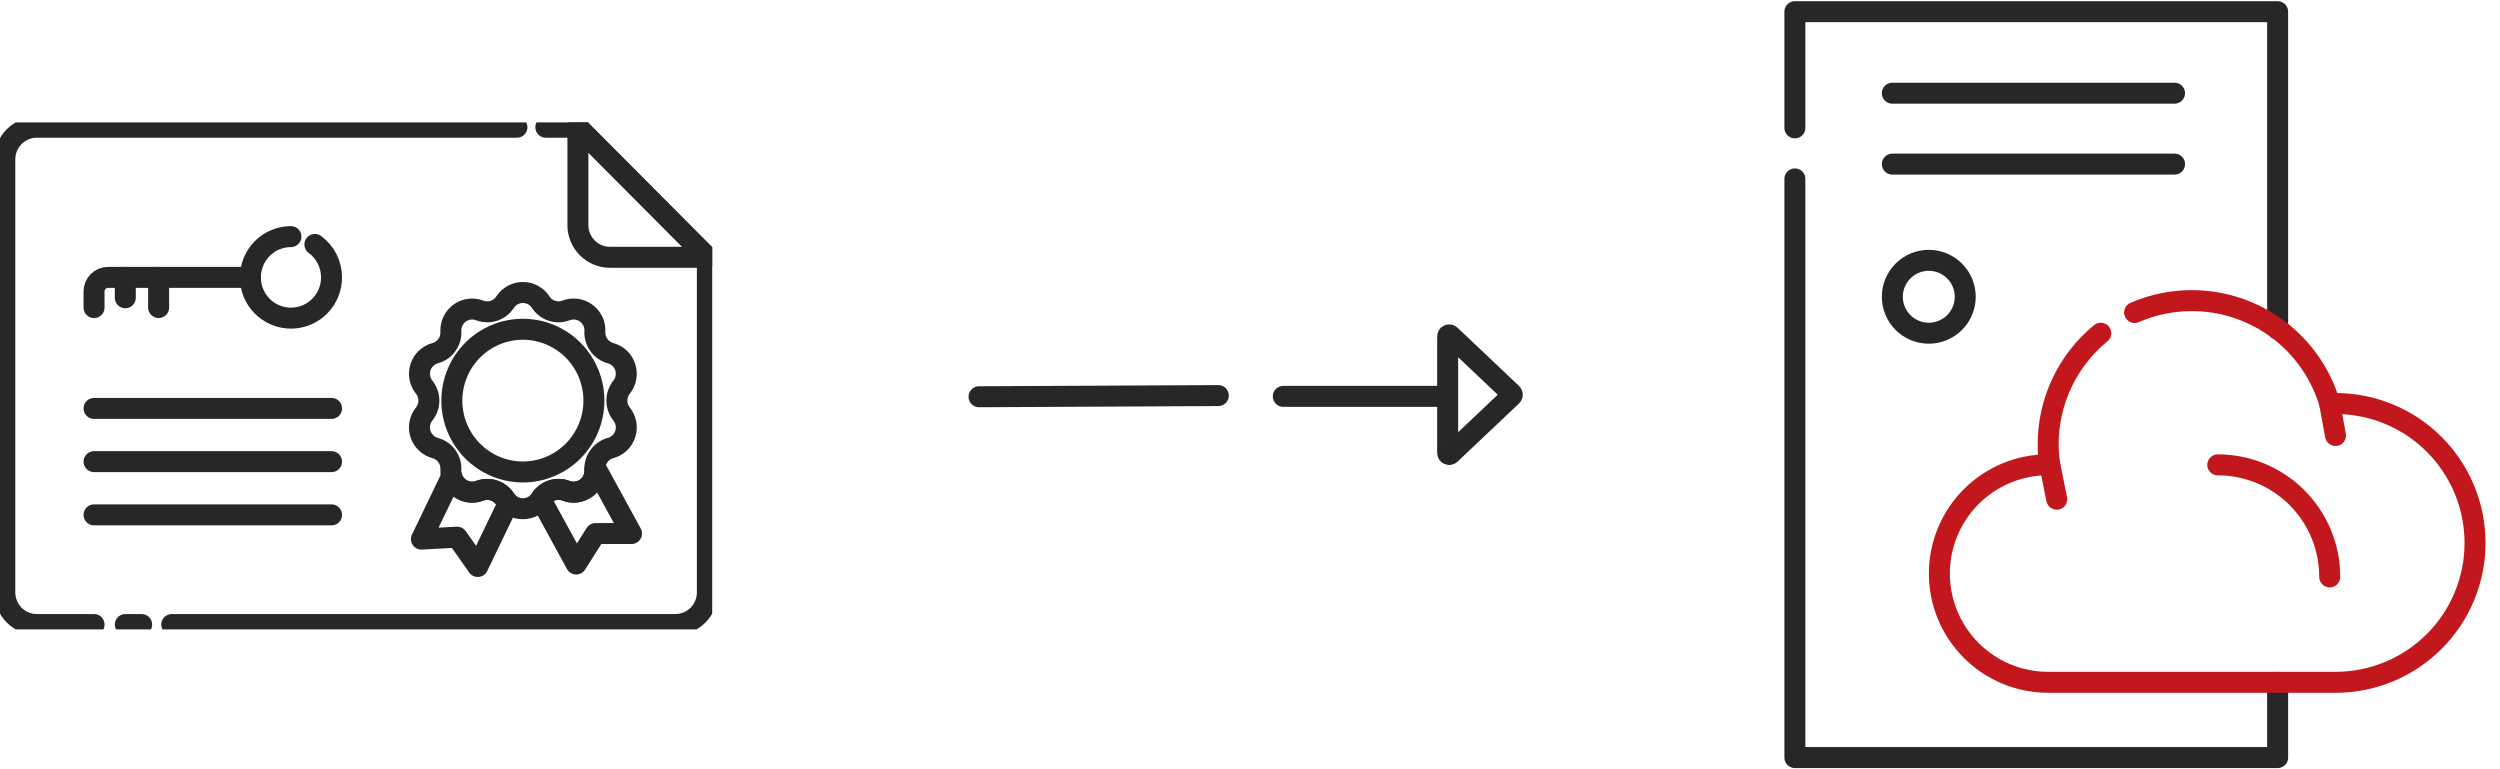 <?xml version="1.0" encoding="UTF-8"?> <svg xmlns="http://www.w3.org/2000/svg" width="143" height="44" viewBox="0 0 143 44" fill="none"><g clip-path="url(#clip0_226_607)"><path d="M34.885 14.717H40.462L33.056 7.277V12.88C33.056 13.367 33.249 13.834 33.592 14.179C33.935 14.523 34.4 14.717 34.885 14.717Z" stroke="#272727" stroke-width="1.2" stroke-miterlimit="10" stroke-linecap="round" stroke-linejoin="round"></path><path d="M29.569 7.277H2.104C1.619 7.277 1.154 7.471 0.811 7.815C0.468 8.159 0.276 8.626 0.275 9.114V33.886C0.276 34.373 0.468 34.84 0.811 35.184C1.154 35.529 1.619 35.722 2.104 35.723H5.38" stroke="#272727" stroke-width="1.2" stroke-miterlimit="10" stroke-linecap="round" stroke-linejoin="round"></path><path d="M9.824 35.723H38.634C38.874 35.723 39.112 35.675 39.334 35.583C39.556 35.491 39.757 35.355 39.927 35.185C40.096 35.014 40.231 34.812 40.323 34.589C40.415 34.366 40.462 34.127 40.462 33.886V14.717L33.057 7.277H31.221" stroke="#272727" stroke-width="1.2" stroke-miterlimit="10" stroke-linecap="round" stroke-linejoin="round"></path><path d="M7.167 35.724H8.102" stroke="#272727" stroke-width="1.2" stroke-miterlimit="10" stroke-linecap="round" stroke-linejoin="round"></path><path d="M16.642 13.534C16.338 13.534 16.036 13.594 15.754 13.711C15.473 13.828 15.217 14 15.001 14.217C14.786 14.433 14.615 14.69 14.498 14.973C14.382 15.256 14.322 15.559 14.322 15.866C14.322 16.172 14.381 16.475 14.498 16.758C14.615 17.041 14.786 17.298 15.001 17.515C15.217 17.731 15.473 17.903 15.754 18.02C16.036 18.138 16.338 18.198 16.642 18.198C16.948 18.198 17.25 18.138 17.531 18.021C17.813 17.903 18.069 17.732 18.285 17.515C18.5 17.298 18.671 17.041 18.788 16.758C18.904 16.475 18.965 16.172 18.964 15.865C18.964 15.498 18.878 15.136 18.712 14.808C18.547 14.481 18.307 14.197 18.011 13.981" stroke="#272727" stroke-width="1.2" stroke-miterlimit="10" stroke-linecap="round"></path><path d="M14.322 15.866H6.181C5.968 15.866 5.764 15.951 5.614 16.102C5.464 16.253 5.379 16.458 5.379 16.671V17.594" stroke="#272727" stroke-width="1.2" stroke-miterlimit="10" stroke-linecap="round"></path><path d="M7.167 15.866V17.031" stroke="#272727" stroke-width="1.2" stroke-miterlimit="10" stroke-linecap="round"></path><path d="M9.073 15.866V17.591" stroke="#272727" stroke-width="1.2" stroke-miterlimit="10" stroke-linecap="round"></path><path d="M5.38 23.361H18.964" stroke="#272727" stroke-width="1.2" stroke-miterlimit="10" stroke-linecap="round"></path><path d="M5.38 26.406H18.964" stroke="#272727" stroke-width="1.2" stroke-miterlimit="10" stroke-linecap="round"></path><path d="M5.38 29.45H18.964" stroke="#272727" stroke-width="1.2" stroke-miterlimit="10" stroke-linecap="round"></path><path d="M33.972 22.915C33.972 21.833 33.543 20.795 32.781 20.029C32.02 19.264 30.986 18.834 29.909 18.834C28.831 18.834 27.798 19.264 27.036 20.029C26.274 20.795 25.846 21.832 25.845 22.915C25.846 23.997 26.274 25.035 27.036 25.801C27.798 26.566 28.831 26.996 29.909 26.997C30.986 26.996 32.02 26.566 32.782 25.801C33.544 25.035 33.972 23.997 33.972 22.915Z" stroke="#272727" stroke-width="1.2" stroke-miterlimit="10" stroke-linecap="round" stroke-linejoin="round"></path><path d="M30.927 17.283C31.079 17.517 31.306 17.691 31.57 17.777C31.834 17.863 32.12 17.856 32.379 17.756C32.568 17.684 32.772 17.66 32.972 17.687C33.173 17.713 33.363 17.79 33.527 17.909C33.691 18.029 33.822 18.187 33.91 18.37C33.997 18.554 34.038 18.756 34.027 18.959C34.013 19.238 34.094 19.513 34.258 19.739C34.421 19.965 34.656 20.128 34.924 20.201C35.12 20.254 35.299 20.355 35.446 20.495C35.592 20.635 35.702 20.809 35.764 21.003C35.827 21.196 35.84 21.402 35.803 21.602C35.767 21.802 35.681 21.989 35.554 22.147C35.38 22.365 35.285 22.635 35.285 22.914C35.285 23.193 35.38 23.464 35.554 23.681C35.681 23.84 35.767 24.027 35.804 24.227C35.84 24.427 35.827 24.633 35.764 24.826C35.702 25.02 35.592 25.194 35.446 25.334C35.299 25.474 35.12 25.576 34.924 25.628C34.656 25.701 34.421 25.864 34.258 26.09C34.094 26.316 34.013 26.591 34.027 26.869C34.038 27.072 33.997 27.275 33.91 27.458C33.823 27.641 33.691 27.8 33.528 27.919C33.364 28.039 33.173 28.115 32.973 28.142C32.773 28.169 32.569 28.145 32.38 28.072C32.12 27.973 31.835 27.965 31.57 28.052C31.306 28.138 31.079 28.313 30.928 28.546C30.817 28.716 30.666 28.856 30.488 28.953C30.31 29.049 30.111 29.1 29.908 29.1C29.706 29.1 29.507 29.049 29.329 28.953C29.151 28.856 29 28.716 28.889 28.546C28.738 28.313 28.511 28.138 28.247 28.052C27.983 27.965 27.697 27.973 27.437 28.072C27.248 28.145 27.045 28.169 26.844 28.142C26.644 28.115 26.453 28.039 26.29 27.919C26.126 27.8 25.995 27.641 25.907 27.458C25.82 27.275 25.78 27.072 25.79 26.869C25.804 26.59 25.723 26.315 25.559 26.09C25.396 25.864 25.161 25.701 24.892 25.628C24.697 25.575 24.518 25.474 24.372 25.334C24.225 25.194 24.115 25.02 24.053 24.826C23.99 24.633 23.977 24.427 24.013 24.227C24.05 24.027 24.135 23.84 24.262 23.681C24.437 23.464 24.532 23.194 24.532 22.914C24.532 22.635 24.437 22.364 24.262 22.147C24.135 21.989 24.05 21.802 24.013 21.602C23.977 21.402 23.99 21.196 24.053 21.003C24.115 20.809 24.225 20.635 24.372 20.495C24.518 20.355 24.697 20.254 24.892 20.201C25.161 20.128 25.396 19.965 25.56 19.739C25.723 19.513 25.804 19.238 25.79 18.959C25.78 18.756 25.82 18.554 25.908 18.371C25.995 18.187 26.127 18.029 26.29 17.91C26.454 17.79 26.644 17.714 26.845 17.687C27.045 17.66 27.249 17.684 27.438 17.756C27.697 17.856 27.983 17.863 28.247 17.777C28.511 17.691 28.738 17.517 28.89 17.283C29 17.113 29.152 16.973 29.33 16.876C29.508 16.78 29.707 16.729 29.909 16.73C30.112 16.729 30.311 16.78 30.489 16.876C30.667 16.973 30.818 17.113 30.929 17.283H30.927Z" stroke="#272727" stroke-width="1.2" stroke-miterlimit="10" stroke-linecap="round" stroke-linejoin="round"></path><path d="M34.046 26.718C34.036 26.768 34.031 26.819 34.028 26.87C34.038 27.073 33.998 27.276 33.91 27.459C33.823 27.642 33.692 27.801 33.528 27.92C33.364 28.039 33.174 28.116 32.973 28.142C32.773 28.169 32.569 28.145 32.38 28.073C32.121 27.974 31.835 27.966 31.571 28.052C31.307 28.139 31.081 28.312 30.928 28.546L32.96 32.262L34.066 30.519L36.123 30.517L34.046 26.718Z" stroke="#272727" stroke-width="1.2" stroke-miterlimit="10" stroke-linecap="round" stroke-linejoin="round"></path><path d="M28.888 28.548C28.737 28.314 28.51 28.139 28.246 28.053C27.982 27.967 27.696 27.974 27.436 28.074C27.278 28.134 27.108 28.161 26.939 28.151C26.769 28.142 26.603 28.097 26.452 28.019C26.301 27.941 26.168 27.832 26.062 27.7C25.955 27.567 25.878 27.413 25.834 27.248L24.106 30.837L26.148 30.725L27.329 32.402L29.078 28.771C29.006 28.704 28.943 28.629 28.888 28.548Z" stroke="#272727" stroke-width="1.2" stroke-miterlimit="10" stroke-linecap="round" stroke-linejoin="round"></path></g><g clip-path="url(#clip1_226_607)"><path d="M112.412 16.975C112.411 16.422 112.192 15.892 111.801 15.501C111.409 15.11 110.879 14.89 110.326 14.89C109.773 14.89 109.243 15.11 108.852 15.501C108.461 15.892 108.241 16.422 108.241 16.975C108.241 17.528 108.461 18.058 108.852 18.449C109.243 18.84 109.773 19.06 110.326 19.06C110.879 19.06 111.409 18.84 111.801 18.449C112.192 18.058 112.411 17.528 112.412 16.975Z" stroke="#272727" stroke-width="1.2" stroke-linecap="round" stroke-linejoin="round"></path><path d="M102.667 10.233V43.333H130.281V39.031" stroke="#272727" stroke-width="1.2" stroke-linecap="round" stroke-linejoin="round"></path><path d="M130.281 18.825V0.667H102.667V7.313" stroke="#272727" stroke-width="1.2" stroke-linecap="round" stroke-linejoin="round"></path><path d="M108.242 5.331H124.384" stroke="#272727" stroke-width="1.2" stroke-linecap="round" stroke-linejoin="round"></path><path d="M108.242 9.387H124.384" stroke="#272727" stroke-width="1.2" stroke-linecap="round" stroke-linejoin="round"></path><path d="M120.164 19.06C119.223 19.83 118.464 20.8 117.944 21.9C117.423 22.999 117.154 24.2 117.155 25.417C117.158 25.809 117.189 26.201 117.248 26.589C117.217 26.589 117.185 26.584 117.155 26.584C115.504 26.584 113.922 27.239 112.755 28.406C111.588 29.573 110.932 31.156 110.932 32.806C110.932 34.456 111.588 36.039 112.755 37.206C113.922 38.373 115.504 39.028 117.155 39.028H133.599C135.714 39.028 137.741 38.188 139.236 36.693C140.732 35.198 141.572 33.17 141.572 31.056C141.572 30.009 141.366 28.972 140.965 28.005C140.564 27.037 139.977 26.158 139.237 25.418C138.496 24.677 137.618 24.09 136.65 23.689C135.683 23.289 134.646 23.082 133.599 23.082C133.486 23.082 133.375 23.096 133.263 23.101C132.763 21.397 131.725 19.901 130.303 18.836C128.882 17.771 127.154 17.196 125.378 17.195C124.25 17.194 123.135 17.425 122.1 17.874" stroke="#C2171C" stroke-width="1.2" stroke-linecap="round" stroke-linejoin="round"></path><path d="M126.856 26.59C127.698 26.589 128.531 26.755 129.309 27.077C130.086 27.399 130.793 27.871 131.388 28.466C131.983 29.062 132.454 29.768 132.776 30.546C133.097 31.324 133.262 32.158 133.26 33" stroke="#C2171C" stroke-width="1.2" stroke-linecap="round" stroke-linejoin="round"></path><path d="M133.26 23.103L133.59 24.909" stroke="#C2171C" stroke-width="1.2" stroke-linecap="round" stroke-linejoin="round"></path><path d="M117.249 26.59L117.645 28.555" stroke="#C2171C" stroke-width="1.2" stroke-linecap="round" stroke-linejoin="round"></path></g><path d="M82.576 22.672H73.405" stroke="#272727" stroke-width="1.2" stroke-miterlimit="1.5" stroke-linecap="round" stroke-linejoin="round"></path><path d="M69.688 22.627L56 22.694" stroke="#272727" stroke-width="1.2" stroke-miterlimit="1.5" stroke-linecap="round" stroke-linejoin="round"></path><path fill-rule="evenodd" clip-rule="evenodd" d="M86.476 22.513C86.485 22.522 86.492 22.532 86.496 22.543C86.501 22.553 86.504 22.565 86.504 22.577C86.504 22.589 86.501 22.601 86.496 22.612C86.492 22.623 86.485 22.633 86.476 22.641L82.955 25.975C82.943 25.987 82.927 25.995 82.91 25.998C82.893 26.002 82.875 26 82.859 25.993C82.843 25.986 82.83 25.975 82.82 25.96C82.811 25.946 82.806 25.929 82.806 25.911V19.242C82.806 19.225 82.811 19.208 82.82 19.194C82.83 19.179 82.843 19.168 82.859 19.161C82.875 19.154 82.893 19.152 82.91 19.155C82.927 19.158 82.943 19.166 82.955 19.178L86.476 22.513Z" stroke="#272727" stroke-width="1.2" stroke-miterlimit="3.567" stroke-linecap="round" stroke-linejoin="round"></path><defs><clipPath id="clip0_226_607"><rect width="40.738" height="29" fill="white" transform="translate(0 7)"></rect></clipPath><clipPath id="clip1_226_607"><rect width="40.236" height="44" fill="white" transform="translate(102)"></rect></clipPath></defs></svg> 